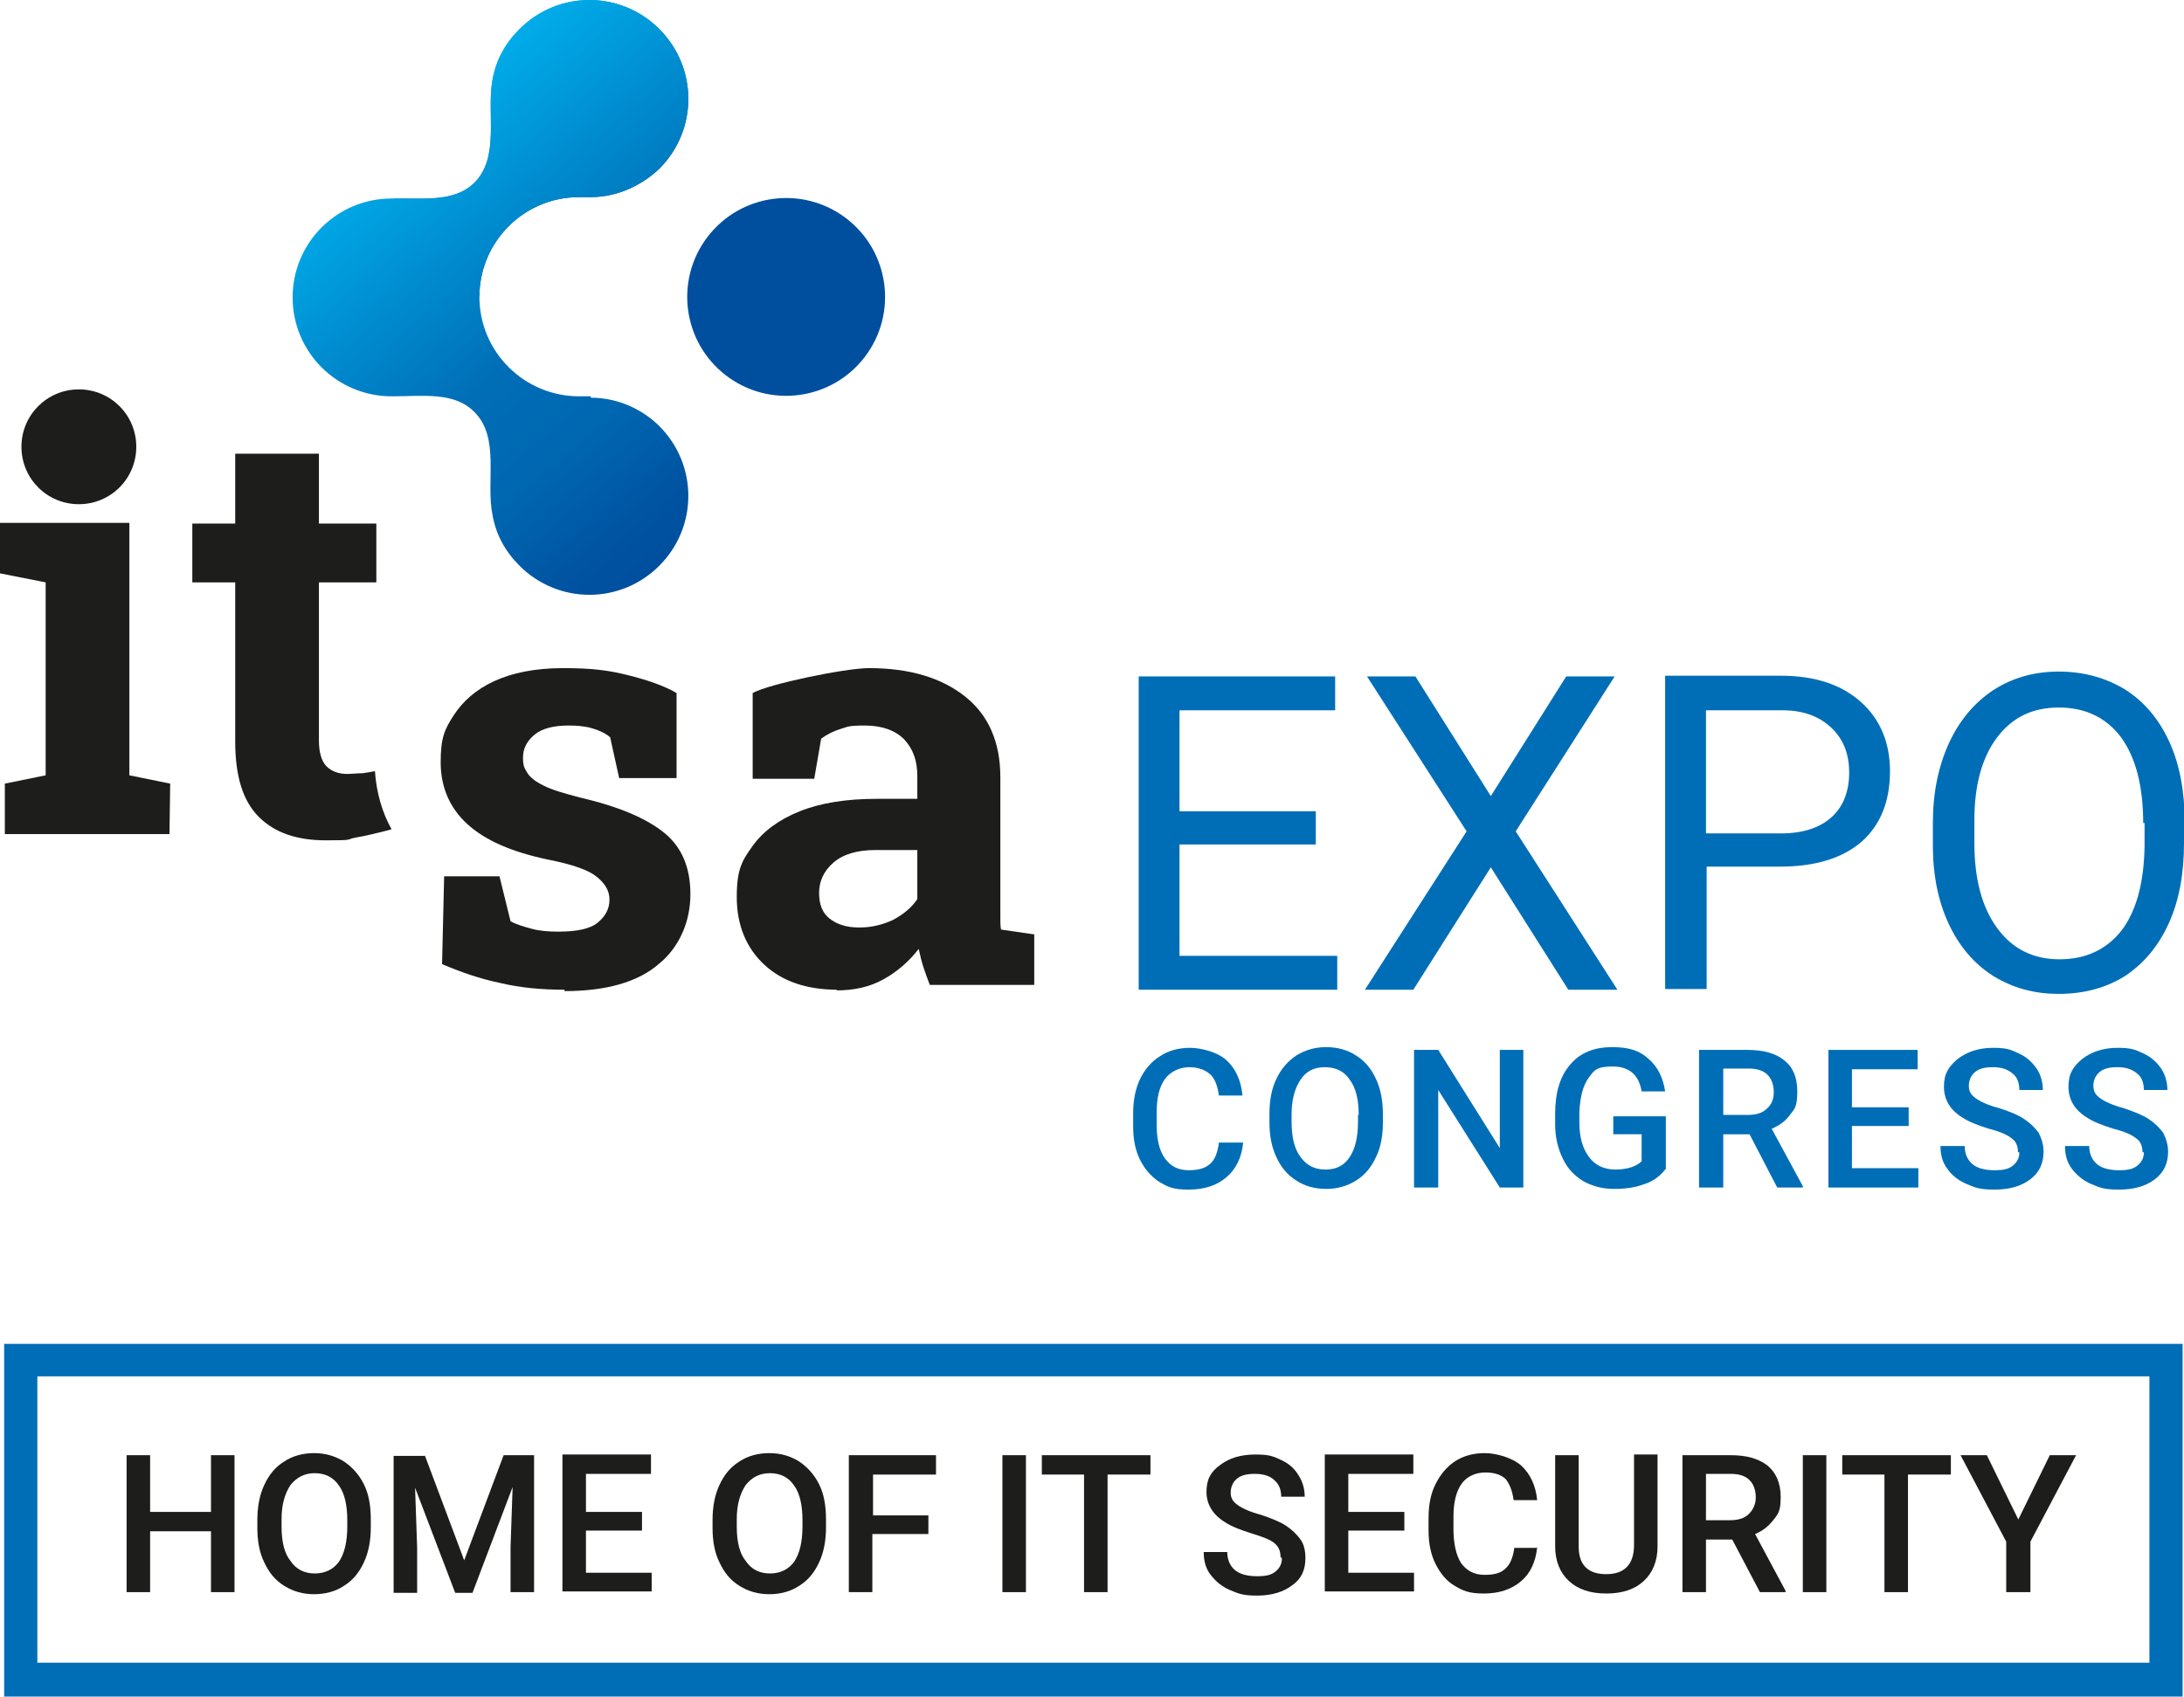 <?xml version="1.0" encoding="UTF-8"?>
<svg id="Ebene_1" data-name="Ebene 1" xmlns="http://www.w3.org/2000/svg" xmlns:xlink="http://www.w3.org/1999/xlink" version="1.1" viewBox="0 0 315.7 245.3">
  <defs>
    <style>
      .cls-1 {
        fill: url(#Unbenannter_Verlauf_9-2);
      }

      .cls-1, .cls-2, .cls-3, .cls-4, .cls-5 {
        stroke-width: 0px;
      }

      .cls-2 {
        fill: #1d1d1b;
      }

      .cls-3 {
        fill: #004f9f;
      }

      .cls-4 {
        fill: url(#Unbenannter_Verlauf_9);
      }

      .cls-5 {
        fill: #006eb6;
      }
    </style>
    <linearGradient id="Unbenannter_Verlauf_9" data-name="Unbenannter Verlauf 9" x1="69.5" y1="8.7" x2="87.9" y2="30.6" gradientTransform="translate(0 0)" gradientUnits="userSpaceOnUse">
      <stop offset="0" stop-color="#00ace9"/>
      <stop offset=".5" stop-color="#006eb7"/>
      <stop offset=".7" stop-color="#0067b1"/>
      <stop offset=".9" stop-color="#0054a2"/>
      <stop offset="1" stop-color="#004f9f"/>
    </linearGradient>
    <linearGradient id="Unbenannter_Verlauf_9-2" data-name="Unbenannter Verlauf 9" x1="60.5" y1="16.3" x2="107.1" y2="71.8" gradientTransform="matrix(1,0,0,1,0,0)" xlink:href="#Unbenannter_Verlauf_9"/>
  </defs>
  <g>
    <circle class="cls-3" cx="113.7" cy="42.9" r="14.3" transform="translate(10.5 107.2) rotate(-52.6)"/>
    <path class="cls-4" d="M69.3,42.9h0c0-7.9,6.4-14.4,14.4-14.4h1.7c4.3,0,7.8-2.1,9.9-4.1,5.6-5.6,5.6-14.6,0-20.2-5.6-5.6-14.6-5.6-20.2,0-2.1,2.1-3.4,4.5-3.9,7.3-.9,4.8,1.1,11.2-2.6,14.9-2.9,2.9-7.5,2.2-11.7,2.3"/>
    <path class="cls-1" d="M85.4,57.3h-1.7c-7.9,0-14.4-6.4-14.4-14.4h0s0,0,0,0c0-7.9,6.4-14.4,14.4-14.4h1.7c4.3,0,7.8-2.1,9.9-4.1,5.6-5.6,5.6-14.6,0-20.2-5.6-5.6-14.6-5.6-20.2,0-2.1,2.1-3.4,4.5-3.9,7.3-.9,4.8,1.1,11.2-2.6,14.9-2.9,2.9-7.4,2.3-12,2.3-7.9,0-14.3,6.4-14.3,14.3s6.4,14.3,14.3,14.3c4.6,0,9.1-.7,12,2.3,3.7,3.7,1.6,10,2.6,14.9.5,2.8,1.8,5.2,3.9,7.3,5.6,5.6,14.6,5.6,20.2,0,5.6-5.6,5.6-14.6,0-20.2-2.1-2.1-5.6-4.1-9.9-4.1Z"/>
  </g>
  <polygon class="cls-5" points="190.2 122.1 170.5 122.1 170.5 138.2 193.3 138.2 193.3 143.1 164.6 143.1 164.6 97.8 193 97.8 193 102.7 170.5 102.7 170.5 117.3 190.2 117.3 190.2 122.1"/>
  <polygon class="cls-5" points="215.5 115.1 226.4 97.8 233.4 97.8 219.1 120.2 233.8 143.1 226.7 143.1 215.5 125.4 204.3 143.1 197.3 143.1 212 120.2 197.6 97.8 204.6 97.8 215.5 115.1"/>
  <path class="cls-5" d="M246.7,120.5h10.7c3.2,0,5.6-.8,7.3-2.3,1.7-1.5,2.6-3.7,2.6-6.5s-.9-4.9-2.6-6.5c-1.7-1.6-4-2.5-7-2.5h-11.1v17.8ZM246.7,125.3v17.7h-6v-45.3h16.7c5,0,8.8,1.3,11.6,3.8,2.8,2.5,4.2,5.9,4.2,10,0,4.4-1.4,7.8-4.1,10.2-2.8,2.4-6.7,3.6-11.8,3.6h-10.7Z"/>
  <path class="cls-5" d="M309.8,119c0-5.4-1.1-9.5-3.2-12.4-2.2-2.9-5.2-4.3-9-4.3s-6.7,1.4-8.9,4.3c-2.2,2.9-3.3,6.9-3.3,12v3.3c0,5.2,1.1,9.3,3.3,12.3,2.2,3,5.2,4.5,9,4.5s6.8-1.4,9-4.2c2.1-2.8,3.2-6.8,3.3-12.1v-3.4ZM315.7,121.9c0,4.4-.7,8.3-2.2,11.6-1.5,3.3-3.6,5.8-6.3,7.6-2.7,1.7-5.9,2.6-9.6,2.6s-6.7-.9-9.5-2.6c-2.8-1.8-4.9-4.3-6.4-7.5-1.5-3.2-2.3-7-2.3-11.3v-3.3c0-4.4.8-8.2,2.3-11.5,1.5-3.3,3.7-5.9,6.4-7.7,2.8-1.8,5.9-2.7,9.5-2.7s6.8.9,9.6,2.6c2.8,1.8,4.9,4.3,6.4,7.6,1.5,3.3,2.2,7.2,2.2,11.6v2.9Z"/>
  <path class="cls-5" d="M179.7,165.2c-.2,2.1-1,3.8-2.4,5-1.4,1.2-3.2,1.8-5.5,1.8s-3-.4-4.2-1.1c-1.2-.8-2.1-1.8-2.8-3.2-.7-1.4-1-3-1-4.8v-1.9c0-1.9.3-3.5,1-5,.7-1.4,1.6-2.5,2.9-3.3,1.2-.8,2.7-1.2,4.3-1.2s4,.6,5.3,1.8c1.3,1.2,2.1,2.9,2.3,5.1h-3.4c-.2-1.4-.6-2.5-1.3-3.1-.7-.6-1.7-1-3-1s-2.7.6-3.5,1.7c-.8,1.1-1.2,2.7-1.2,4.8v1.8c0,2.2.4,3.8,1.2,4.9.8,1.1,1.9,1.7,3.4,1.7s2.4-.3,3.1-.9c.7-.6,1.1-1.6,1.3-3.1h3.4Z"/>
  <path class="cls-5" d="M196.4,161.2c0-2.2-.4-3.9-1.3-5.1-.8-1.2-2-1.8-3.6-1.8s-2.7.6-3.5,1.8c-.8,1.2-1.3,2.8-1.3,5v1.1c0,2.2.4,3.9,1.3,5.1.9,1.2,2,1.8,3.6,1.8s2.7-.6,3.5-1.8c.8-1.2,1.2-2.9,1.2-5.1v-1ZM199.9,162.2c0,2-.3,3.7-1,5.1-.7,1.5-1.6,2.6-2.9,3.4-1.3.8-2.7,1.2-4.3,1.2s-3.1-.4-4.3-1.2c-1.3-.8-2.2-1.9-2.9-3.4-.7-1.5-1-3.1-1-5.1v-1.1c0-1.9.3-3.7,1-5.1.7-1.5,1.7-2.6,2.9-3.4,1.3-.8,2.7-1.2,4.3-1.2s3.1.4,4.3,1.2c1.3.8,2.2,1.9,2.9,3.4.7,1.5,1,3.2,1,5.1v1.1Z"/>
  <polygon class="cls-5" points="220.2 171.7 216.8 171.7 207.9 157.6 207.9 171.7 204.4 171.7 204.4 151.8 207.9 151.8 216.8 166 216.8 151.8 220.2 151.8 220.2 171.7"/>
  <path class="cls-5" d="M240.7,169.1c-.7.9-1.7,1.7-3,2.1-1.3.5-2.7.7-4.4.7s-3.1-.4-4.4-1.1c-1.3-.8-2.3-1.8-3-3.3-.7-1.4-1.1-3.1-1.1-4.9v-1.6c0-3,.7-5.4,2.2-7.1,1.4-1.7,3.5-2.5,6-2.5s4,.5,5.3,1.7c1.3,1.1,2.1,2.7,2.4,4.7h-3.4c-.4-2.4-1.8-3.6-4.2-3.6s-2.7.6-3.5,1.7c-.8,1.1-1.2,2.8-1.3,4.9v1.5c0,2.2.5,3.8,1.4,5,.9,1.2,2.2,1.8,3.8,1.8s3-.4,3.8-1.2v-3.9h-4.1v-2.6h7.6v7.6Z"/>
  <path class="cls-5" d="M249.1,161.2h3.6c1.2,0,2.1-.3,2.7-.9.7-.6,1-1.4,1-2.4s-.3-1.9-.9-2.5c-.6-.6-1.5-.9-2.7-.9h-3.7v6.7ZM253,164h-3.9v7.7h-3.5v-19.9h7c2.3,0,4.1.5,5.3,1.5,1.3,1,1.9,2.5,1.9,4.5s-.3,2.5-1,3.3c-.6.9-1.5,1.6-2.7,2.1l4.5,8.3v.2h-3.7l-4-7.7Z"/>
  <polygon class="cls-5" points="275.9 162.8 267.7 162.8 267.7 168.9 277.3 168.9 277.3 171.7 264.3 171.7 264.3 151.8 277.2 151.8 277.2 154.6 267.7 154.6 267.7 160.1 275.9 160.1 275.9 162.8"/>
  <path class="cls-5" d="M291.7,166.6c0-.9-.3-1.6-.9-2-.6-.5-1.7-1-3.3-1.4-1.6-.5-2.9-1-3.8-1.6-1.8-1.1-2.7-2.6-2.7-4.5s.7-2.9,2-4c1.3-1,3-1.6,5.1-1.6s2.6.3,3.7.8c1.1.5,1.9,1.2,2.6,2.2.6.9.9,2,.9,3.1h-3.4c0-1-.3-1.9-1-2.4-.7-.6-1.6-.9-2.8-.9s-2,.2-2.6.7c-.6.5-.9,1.2-.9,2s.3,1.3,1,1.8c.7.5,1.8,1,3.3,1.4,1.6.5,2.8,1,3.7,1.6.9.6,1.6,1.3,2.1,2,.4.8.7,1.7.7,2.7,0,1.7-.6,3-1.9,4-1.3,1-3,1.5-5.2,1.5s-2.8-.3-4-.8c-1.2-.5-2.2-1.3-2.8-2.2-.7-.9-1-2-1-3.3h3.5c0,1.1.4,2,1.1,2.6.7.6,1.8.9,3.2.9s2.1-.2,2.7-.7c.6-.5.9-1.1.9-1.9"/>
  <path class="cls-5" d="M309.7,166.6c0-.9-.3-1.6-.9-2-.6-.5-1.7-1-3.3-1.4-1.6-.5-2.9-1-3.8-1.6-1.8-1.1-2.7-2.6-2.7-4.5s.7-2.9,2-4c1.3-1,3-1.6,5.1-1.6s2.6.3,3.7.8c1.1.5,1.9,1.2,2.6,2.2.6.9.9,2,.9,3.1h-3.4c0-1-.3-1.9-1-2.4-.7-.6-1.6-.9-2.8-.9s-2,.2-2.6.7c-.6.5-.9,1.2-.9,2s.3,1.3,1,1.8c.7.5,1.8,1,3.3,1.4,1.5.5,2.8,1,3.7,1.6.9.6,1.6,1.3,2.1,2,.4.8.7,1.7.7,2.7,0,1.7-.6,3-1.9,4-1.3,1-3,1.5-5.2,1.5s-2.8-.3-4-.8c-1.2-.5-2.1-1.3-2.8-2.2-.7-.9-1-2-1-3.3h3.5c0,1.1.4,2,1.1,2.6.7.6,1.8.9,3.2.9s2.1-.2,2.7-.7c.6-.5.9-1.1.9-1.9"/>
  <polygon class="cls-2" points=".7 120.6 .7 113.3 6.6 112.1 6.6 84.2 0 82.9 0 75.6 18.7 75.6 18.7 112.1 24.6 113.3 24.5 120.6 .7 120.6"/>
  <path class="cls-2" d="M81.6,143.1c-3.4,0-6.5-.3-9.4-1-2.9-.6-5.7-1.6-8.3-2.7l.3-12.7h8l1.6,6.5c.9.5,2,.8,3.1,1.1,1.1.3,2.4.4,3.8.4,2.7,0,4.6-.4,5.7-1.3,1.1-.9,1.7-2,1.7-3.3s-.6-2.3-1.8-3.3c-1.2-1-3.5-1.8-7-2.5-5.3-1.1-9.2-2.8-11.8-5.2-2.5-2.3-3.8-5.3-3.8-8.9s.6-4.8,1.9-6.8c1.3-2,3.2-3.7,5.8-4.9,2.6-1.2,5.9-1.9,10-1.9s6.5.3,9.3,1c2.8.7,5.2,1.5,7.1,2.6v12.3s-8.3,0-8.3,0l-1.3-5.9c-.7-.6-1.6-1-2.6-1.3-1-.3-2.2-.4-3.4-.4-2.1,0-3.8.4-4.9,1.3-1.1.9-1.7,2-1.7,3.3s.2,1.5.6,2.2c.4.7,1.2,1.3,2.4,1.9,1.2.6,2.9,1.1,5.2,1.7,5.6,1.3,9.6,3,12.2,5.1,2.6,2.1,3.8,5.1,3.8,8.9s-1.5,7.6-4.6,10.1c-3,2.6-7.6,3.9-13.6,3.9"/>
  <path class="cls-2" d="M124.3,134.1c1.7,0,3.3-.4,4.8-1.1,1.5-.8,2.7-1.8,3.5-3v-7.1h-6c-2.7,0-4.7.6-6.1,1.8-1.4,1.2-2.1,2.7-2.1,4.4s.5,2.9,1.5,3.7,2.4,1.3,4.2,1.3M121.1,143.1c-4.5,0-8-1.2-10.6-3.6-2.6-2.4-4-5.7-4-9.8s.8-5.3,2.3-7.4c1.5-2.1,3.8-3.8,6.8-5,3-1.2,6.7-1.8,11.1-1.8h5.9v-3.3c0-2.2-.6-3.9-1.9-5.3-1.3-1.3-3.2-2-5.7-2s-2.5.2-3.5.5c-1,.3-2,.8-2.8,1.4l-1,5.8h-8.9v-12.4c2.3-1.3,13.4-3.6,16.8-3.6,5.9,0,10.5,1.4,13.9,4.1,3.4,2.7,5.1,6.6,5.1,11.7v18.5c0,.6,0,1.2,0,1.8,0,.6,0,1.2.1,1.7l4.8.7v7.3h-15.1c-.3-.8-.6-1.6-.9-2.5-.3-.9-.5-1.8-.7-2.7-1.4,1.8-3.1,3.3-5.1,4.4-2,1.1-4.2,1.6-6.9,1.6"/>
  <path class="cls-2" d="M19.7,64.6c0-4.6-3.7-8.3-8.3-8.3s-8.3,3.7-8.3,8.3,3.7,8.3,8.3,8.3,8.3-3.7,8.3-8.3"/>
  <path class="cls-2" d="M56.6,119.9c-1.4-2.5-2.2-5.4-2.4-8.4-.5.1-1.1.2-1.8.3-.8,0-1.5.1-2.2.1-1.3,0-2.3-.4-3-1.1-.7-.7-1.1-2-1.1-3.7v-22.9h8.3v-8.5h-8.3v-10.1h-12.1v10.1h-6.2v8.5h6.2v23c0,5,1.1,8.6,3.4,10.9s5.5,3.4,9.7,3.4,2.8-.1,4.3-.4c1.3-.2,3.8-.8,5.2-1.2"/>
  <g>
    <path class="cls-2" d="M33.9,230.2h-3.4v-8.8h-8.8v8.8h-3.4v-19.8h3.4v8.2h8.8v-8.2h3.4v19.8Z"/>
    <path class="cls-2" d="M53.6,220.8c0,1.9-.3,3.6-1,5.1-.7,1.5-1.6,2.6-2.9,3.4-1.2.8-2.7,1.2-4.3,1.2s-3-.4-4.3-1.2c-1.3-.8-2.2-1.9-2.9-3.4-.7-1.4-1-3.1-1-5v-1.1c0-1.9.3-3.6,1-5.1.7-1.5,1.6-2.6,2.9-3.4,1.2-.8,2.7-1.2,4.3-1.2s3,.4,4.3,1.2c1.2.8,2.2,1.9,2.9,3.3s1,3.1,1,5.1v1.1ZM50.2,219.8c0-2.2-.4-3.9-1.2-5-.8-1.2-2-1.8-3.5-1.8s-2.6.6-3.5,1.7c-.8,1.2-1.3,2.8-1.3,4.9v1.1c0,2.2.4,3.9,1.3,5,.8,1.2,2,1.8,3.5,1.8s2.7-.6,3.5-1.7c.8-1.2,1.2-2.9,1.2-5.1v-1Z"/>
    <path class="cls-2" d="M61.4,210.4l5.7,15.2,5.7-15.2h4.4v19.8h-3.4v-6.5l.3-8.7-5.8,15.3h-2.5l-5.8-15.2.3,8.7v6.5h-3.4v-19.8h4.5Z"/>
    <path class="cls-2" d="M92.8,221.3h-8.1v6.1h9.5v2.7h-12.9v-19.8h12.8v2.8h-9.4v5.5h8.1v2.7Z"/>
    <path class="cls-2" d="M119.4,220.8c0,1.9-.3,3.6-1,5.1s-1.6,2.6-2.9,3.4c-1.2.8-2.7,1.2-4.3,1.2s-3-.4-4.3-1.2c-1.3-.8-2.2-1.9-2.9-3.4-.7-1.4-1-3.1-1-5v-1.1c0-1.9.3-3.6,1-5.1.7-1.5,1.6-2.6,2.9-3.4,1.2-.8,2.7-1.2,4.3-1.2s3,.4,4.3,1.2c1.2.8,2.2,1.9,2.9,3.3s1,3.1,1,5.1v1.1ZM116,219.8c0-2.2-.4-3.9-1.2-5-.8-1.2-2-1.8-3.5-1.8s-2.6.6-3.5,1.7c-.8,1.2-1.3,2.8-1.3,4.9v1.1c0,2.2.4,3.9,1.3,5,.8,1.2,2,1.8,3.5,1.8s2.7-.6,3.5-1.7c.8-1.2,1.2-2.9,1.2-5.1v-1Z"/>
    <path class="cls-2" d="M134.1,221.8h-8v8.4h-3.4v-19.8h12.6v2.8h-9.1v5.9h8v2.7Z"/>
    <path class="cls-2" d="M148.3,230.2h-3.4v-19.8h3.4v19.8Z"/>
    <path class="cls-2" d="M166.3,213.2h-6.2v17h-3.4v-17h-6.1v-2.8h15.7v2.8Z"/>
    <path class="cls-2" d="M185.1,225.1c0-.9-.3-1.5-.9-2-.6-.5-1.7-.9-3.3-1.4-1.6-.5-2.9-1-3.8-1.6-1.8-1.1-2.7-2.6-2.7-4.4s.6-2.9,2-3.9c1.3-1,3-1.5,5.1-1.5s2.6.3,3.7.8c1.1.5,1.9,1.2,2.5,2.2.6.9.9,2,.9,3.1h-3.4c0-1-.3-1.8-1-2.4-.6-.6-1.6-.9-2.8-.9s-2,.2-2.6.7c-.6.5-.9,1.2-.9,2s.3,1.3,1,1.8c.7.5,1.8,1,3.3,1.4,1.5.5,2.8,1,3.7,1.6.9.6,1.6,1.3,2.1,2s.7,1.6.7,2.7c0,1.7-.6,3-1.9,3.9-1.3,1-3,1.5-5.1,1.5s-2.7-.3-3.9-.8c-1.2-.5-2.1-1.3-2.8-2.2s-1-2-1-3.3h3.4c0,1.1.4,2,1.1,2.6.7.6,1.8.9,3.2.9s2.1-.2,2.7-.7c.6-.5.9-1.1.9-1.9Z"/>
    <path class="cls-2" d="M203,221.3h-8.1v6.1h9.5v2.7h-12.9v-19.8h12.8v2.8h-9.4v5.5h8.1v2.7Z"/>
    <path class="cls-2" d="M222.2,223.7c-.2,2.1-1,3.8-2.3,4.9-1.4,1.2-3.2,1.8-5.4,1.8s-3-.4-4.2-1.1c-1.2-.7-2.1-1.8-2.8-3.2-.7-1.4-1-3-1-4.8v-1.8c0-1.9.3-3.5,1-4.9.7-1.4,1.6-2.5,2.8-3.3,1.2-.8,2.7-1.2,4.3-1.2s3.9.6,5.3,1.8c1.3,1.2,2.1,2.9,2.3,5h-3.4c-.2-1.4-.6-2.4-1.2-3.1-.7-.6-1.6-.9-2.9-.9s-2.6.5-3.4,1.6-1.2,2.7-1.2,4.8v1.8c0,2.1.4,3.8,1.1,4.9.8,1.1,1.9,1.7,3.4,1.7s2.4-.3,3-.9c.7-.6,1.1-1.6,1.3-3h3.4Z"/>
    <path class="cls-2" d="M239.6,210.4v13.2c0,2.1-.7,3.8-2,5-1.3,1.2-3.1,1.8-5.4,1.8s-4.1-.6-5.4-1.8c-1.3-1.2-2-2.9-2-5v-13.2h3.4v13.2c0,1.3.3,2.3,1,3,.7.7,1.7,1,3,1,2.6,0,4-1.4,4-4.2v-13.1h3.4Z"/>
    <path class="cls-2" d="M250.4,222.6h-3.8v7.6h-3.4v-19.8h7c2.3,0,4,.5,5.3,1.5,1.2,1,1.9,2.5,1.9,4.5s-.3,2.4-1,3.3-1.5,1.6-2.7,2.1l4.4,8.2v.2h-3.7l-4-7.6ZM246.6,219.8h3.5c1.2,0,2.1-.3,2.7-.9s1-1.4,1-2.4-.3-1.9-.9-2.5c-.6-.6-1.5-.9-2.7-.9h-3.6v6.6Z"/>
    <path class="cls-2" d="M264,230.2h-3.4v-19.8h3.4v19.8Z"/>
    <path class="cls-2" d="M282,213.2h-6.2v17h-3.4v-17h-6.1v-2.8h15.7v2.8Z"/>
    <path class="cls-2" d="M291.7,219.8l4.6-9.4h3.8l-6.6,12.5v7.3h-3.5v-7.3l-6.6-12.5h3.8l4.6,9.4Z"/>
  </g>
  <path class="cls-5" d="M315.5,245.3H.6v-51h314.9v51ZM5.4,240.4h305.3v-41.4H5.4v41.4Z"/>
</svg>